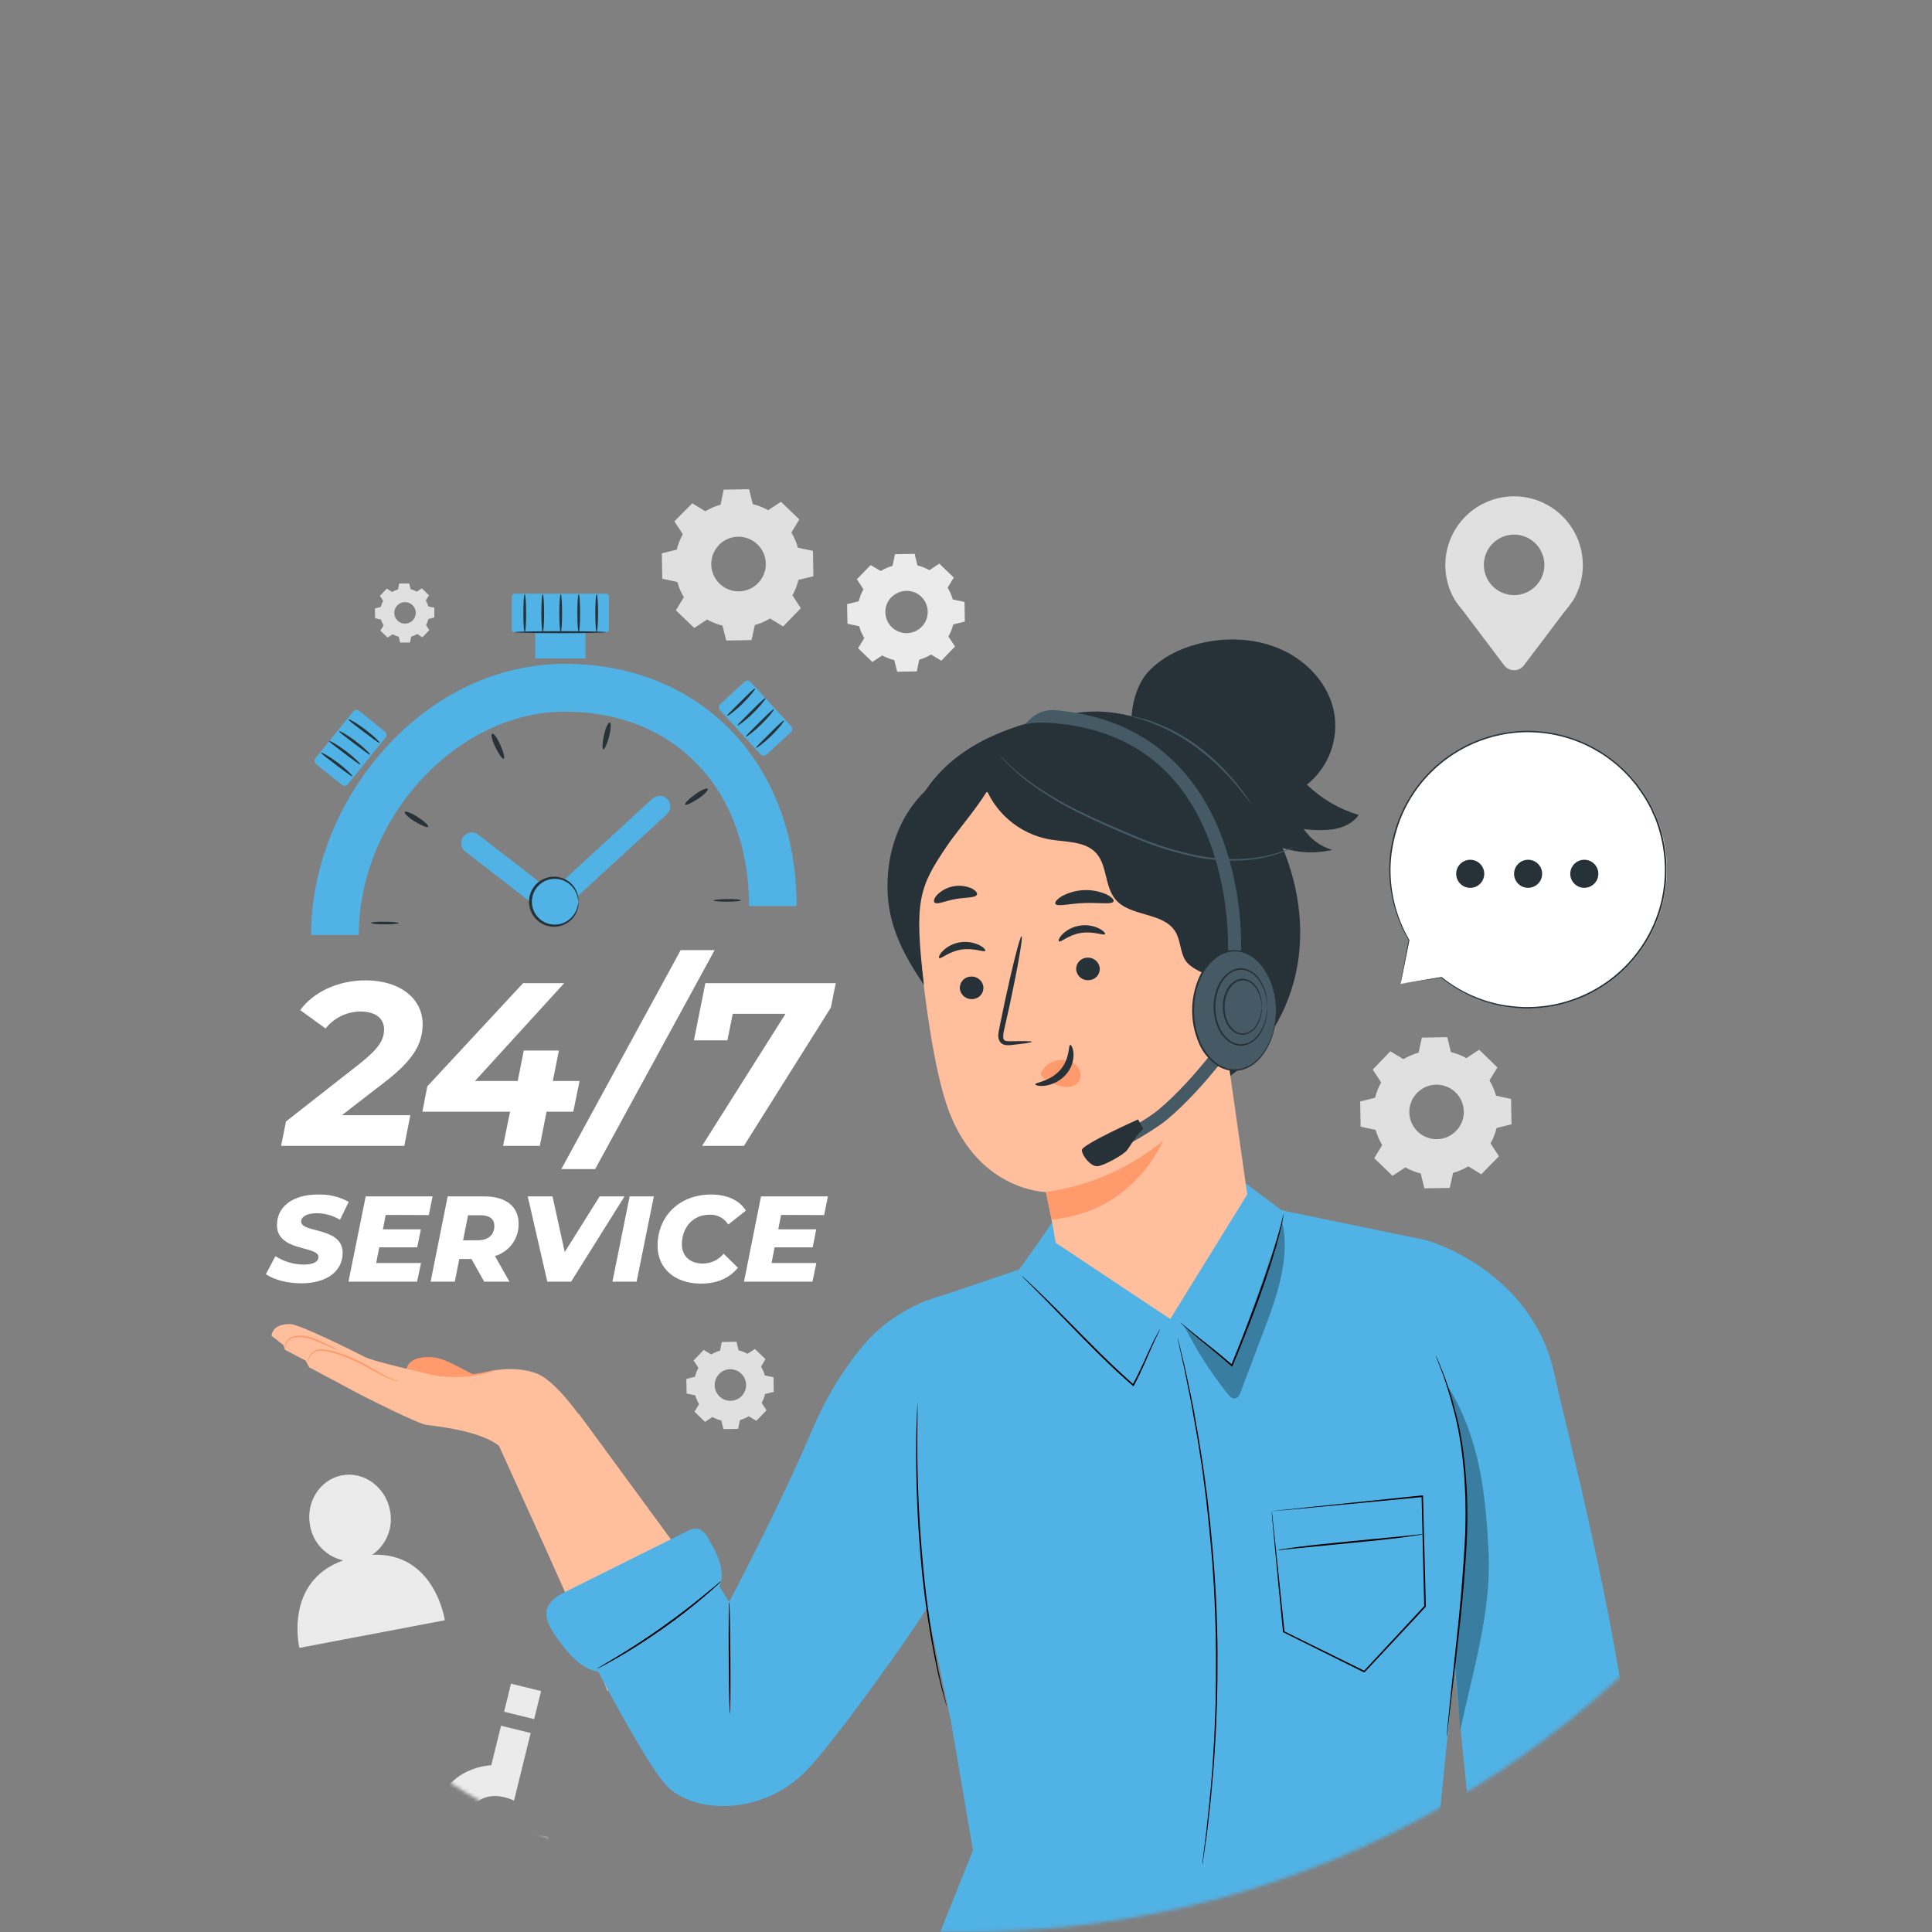 <?xml version="1.0" encoding="UTF-8"?> <svg xmlns="http://www.w3.org/2000/svg" width="545" height="545" viewBox="0 0 545 545" fill="none"><rect x="0" y="0" width="545" height="545" fill="#808080" stroke="none"/> <mask id="mask0_218_6322" style="mask-type:alpha" maskUnits="userSpaceOnUse" x="0" y="0" width="545" height="545"> <circle cx="272.5" cy="272.5" r="272.5" fill="#D9D9D9"></circle> </mask> <g mask="url(#mask0_218_6322)"> <path d="M198.976 144.216C200.319 143.411 201.763 142.79 203.271 142.369L204.148 138.129L211.315 138L212.35 142.212C213.869 142.586 215.332 143.161 216.7 143.92L220.32 141.547L225.483 146.534L223.239 150.229C224.044 151.568 224.665 153.009 225.086 154.514L229.326 155.392L229.455 162.559L225.243 163.584C224.87 165.104 224.296 166.567 223.535 167.934L225.908 171.564L220.921 176.718L217.226 174.473C215.887 175.278 214.446 175.9 212.941 176.32L212.017 180.56L204.85 180.689L203.816 176.477C202.299 176.103 200.839 175.528 199.475 174.769L195.845 177.142L190.663 172.164L192.908 168.47C192.103 167.127 191.482 165.683 191.061 164.175L186.821 163.251L186.692 156.084L190.904 155.05C191.278 153.531 191.853 152.068 192.612 150.7L190.239 147.07L195.281 141.972L198.976 144.216ZM202.8 153.766C201.742 154.86 201.033 156.243 200.762 157.74C200.49 159.238 200.669 160.782 201.275 162.177C201.881 163.573 202.888 164.758 204.167 165.581C205.446 166.405 206.941 166.831 208.463 166.805C209.984 166.779 211.464 166.303 212.714 165.436C213.965 164.569 214.93 163.351 215.489 161.936C216.047 160.521 216.173 158.971 215.851 157.484C215.529 155.997 214.774 154.639 213.68 153.581C212.952 152.874 212.092 152.318 211.148 151.945C210.205 151.571 209.197 151.388 208.183 151.405C207.168 151.422 206.167 151.64 205.237 152.045C204.307 152.45 203.466 153.035 202.763 153.766H202.8Z" fill="#E0E0E0"></path> <path d="M200.639 382.082C201.412 381.616 202.244 381.255 203.114 381.01L203.622 378.563L207.76 378.489L208.351 380.918C209.228 381.13 210.073 381.459 210.863 381.897L212.95 380.53L215.924 383.403L214.677 385.518C215.144 386.291 215.504 387.124 215.749 387.993L218.196 388.501L218.27 392.639L215.841 393.23C215.629 394.107 215.3 394.952 214.862 395.742L216.229 397.829L213.357 400.803L211.223 399.51C210.448 399.976 209.616 400.339 208.748 400.591L208.212 403.066L204.074 403.14L203.483 400.711C202.606 400.499 201.761 400.17 200.971 399.732L198.884 401.099L195.91 398.227L197.203 396.093C196.737 395.318 196.374 394.486 196.122 393.618L193.684 393.11L193.61 388.972L196.039 388.381C196.251 387.503 196.58 386.658 197.018 385.869L195.651 383.781L198.523 380.807L200.657 382.1L200.639 382.082ZM202.846 387.623C202.234 388.255 201.824 389.054 201.666 389.919C201.509 390.784 201.612 391.677 201.962 392.483C202.312 393.29 202.894 393.974 203.633 394.45C204.373 394.926 205.237 395.172 206.116 395.156C206.995 395.14 207.85 394.864 208.572 394.363C209.294 393.861 209.851 393.156 210.172 392.338C210.494 391.52 210.565 390.624 210.377 389.765C210.189 388.906 209.751 388.122 209.117 387.513C208.701 387.106 208.208 386.784 207.667 386.568C207.127 386.351 206.549 386.243 205.966 386.25C205.384 386.257 204.809 386.379 204.273 386.608C203.738 386.837 203.253 387.17 202.846 387.587V387.623Z" fill="#E0E0E0"></path> <path d="M110.568 167.02C111.096 166.7 111.665 166.452 112.258 166.281L112.609 164.609H115.426L115.851 166.216C116.449 166.368 117.027 166.595 117.569 166.89L118.991 165.967L121.023 167.925L120.1 169.384C120.419 169.913 120.668 170.481 120.838 171.074L122.51 171.425V174.196L120.848 174.603C120.703 175.202 120.479 175.78 120.183 176.32L121.106 177.743L119.148 179.775L117.689 178.851C117.16 179.171 116.592 179.419 115.999 179.59L115.648 181.262H112.877L112.471 179.599C111.871 179.455 111.293 179.231 110.753 178.934L109.33 179.858L107.298 177.891L108.222 176.441C107.902 175.912 107.654 175.344 107.483 174.75L105.811 174.399L105.765 171.629L107.418 171.222C107.57 170.624 107.797 170.046 108.093 169.504L107.169 168.082L109.127 166.05L110.586 166.974L110.568 167.02ZM112.073 170.779C111.657 171.21 111.378 171.755 111.272 172.344C111.165 172.934 111.236 173.541 111.475 174.091C111.714 174.64 112.11 175.106 112.614 175.43C113.118 175.755 113.706 175.922 114.305 175.912C114.904 175.901 115.487 175.714 115.979 175.372C116.471 175.031 116.851 174.552 117.071 173.994C117.291 173.437 117.341 172.827 117.214 172.242C117.087 171.656 116.79 171.121 116.359 170.705C116.073 170.428 115.735 170.211 115.365 170.065C114.994 169.919 114.599 169.847 114.201 169.854C113.803 169.861 113.41 169.946 113.045 170.105C112.68 170.263 112.35 170.492 112.073 170.779Z" fill="#E0E0E0"></path> <path d="M248.444 161.081C249.486 160.451 250.608 159.964 251.779 159.631L252.462 156.334L258.004 156.232L258.807 159.511C259.992 159.8 261.132 160.248 262.197 160.841L264.968 158.994L269.059 162.928L267.323 165.773C267.955 166.817 268.443 167.942 268.773 169.116L272.08 169.8L272.172 175.342L268.902 176.145C268.605 177.335 268.151 178.481 267.554 179.553L269.401 182.379L265.531 186.388L262.65 184.642C261.607 185.27 260.486 185.758 259.315 186.092L258.623 189.39L253.081 189.491L252.277 186.212C251.081 185.93 249.928 185.485 248.851 184.892L246.08 186.739L242.062 182.869L243.808 179.987C243.179 178.941 242.692 177.817 242.358 176.644L239.061 175.96L238.959 170.419L242.238 169.615C242.527 168.434 242.975 167.297 243.568 166.235L241.721 163.408L245.59 159.4L248.444 161.081ZM251.418 168.47C250.597 169.322 250.046 170.399 249.837 171.564C249.627 172.729 249.768 173.93 250.241 175.016C250.714 176.101 251.498 177.021 252.495 177.661C253.491 178.3 254.655 178.63 255.838 178.608C257.022 178.586 258.172 178.213 259.144 177.537C260.116 176.861 260.866 175.912 261.298 174.81C261.731 173.708 261.827 172.503 261.574 171.346C261.321 170.19 260.731 169.134 259.879 168.313C259.309 167.771 258.637 167.348 257.903 167.066C257.169 166.785 256.387 166.651 255.601 166.672C254.815 166.694 254.041 166.87 253.323 167.191C252.605 167.512 251.958 167.972 251.418 168.544V168.47Z" fill="#EBEBEB"></path> <path d="M395.898 298.791C397.234 297.986 398.673 297.365 400.174 296.944L401.098 292.704L408.256 292.575L409.29 296.787C410.811 297.157 412.274 297.732 413.641 298.495L417.252 296.122L422.406 301.1L420.171 304.794C420.97 306.136 421.591 307.577 422.018 309.08L426.257 310.003L426.386 317.161L422.175 318.196C421.804 319.713 421.229 321.174 420.466 322.537L422.84 326.157L417.871 331.256L414.176 329.011C412.836 329.815 411.395 330.436 409.891 330.858L408.967 335.098L401.809 335.218L400.775 331.025C399.258 330.65 397.799 330.075 396.434 329.316L392.813 331.69L387.66 326.711L389.904 323.017C389.099 321.681 388.478 320.243 388.057 318.741L383.817 317.817L383.697 310.705L387.9 309.671C388.274 308.152 388.849 306.689 389.608 305.321L387.235 301.709L392.213 296.556L395.907 298.8L395.898 298.791ZM399.713 308.332C398.658 309.426 397.951 310.808 397.682 312.303C397.413 313.799 397.593 315.34 398.2 316.734C398.807 318.127 399.813 319.309 401.091 320.13C402.37 320.951 403.863 321.375 405.382 321.348C406.901 321.321 408.378 320.844 409.627 319.978C410.875 319.111 411.838 317.894 412.395 316.48C412.952 315.066 413.077 313.519 412.754 312.034C412.432 310.549 411.676 309.193 410.583 308.138C409.858 307.435 409.001 306.883 408.061 306.512C407.121 306.141 406.118 305.96 405.108 305.978C404.098 305.996 403.101 306.213 402.176 306.617C401.25 307.021 400.413 307.604 399.713 308.332Z" fill="#E0E0E0"></path> <path d="M446.502 159.437C446.508 156.454 445.825 153.509 444.507 150.833C443.189 148.157 441.272 145.82 438.904 144.006C436.536 142.191 433.781 140.947 430.854 140.371C427.927 139.795 424.906 139.901 422.027 140.683C419.148 141.464 416.488 142.899 414.254 144.876C412.02 146.853 410.271 149.318 409.145 152.081C408.02 154.843 407.546 157.829 407.762 160.804C407.977 163.779 408.877 166.665 410.389 169.236L410.445 169.31C411.184 170.566 412.117 171.462 413.059 172.774L424.336 187.699C424.663 188.123 425.083 188.466 425.563 188.702C426.043 188.938 426.571 189.061 427.107 189.061C427.642 189.061 428.17 188.938 428.65 188.702C429.131 188.466 429.55 188.123 429.877 187.699L440.961 173.023C441.968 171.845 442.908 170.612 443.778 169.329L443.824 169.273C445.583 166.294 446.508 162.897 446.502 159.437ZM427.107 167.879C425.419 167.877 423.77 167.375 422.368 166.436C420.966 165.497 419.873 164.164 419.229 162.604C418.584 161.044 418.417 159.329 418.747 157.674C419.077 156.019 419.891 154.499 421.085 153.307C422.278 152.114 423.799 151.302 425.454 150.974C427.11 150.645 428.825 150.815 430.384 151.461C431.943 152.107 433.275 153.201 434.212 154.604C435.15 156.007 435.65 157.657 435.65 159.344C435.65 160.466 435.429 161.576 435 162.613C434.57 163.649 433.941 164.59 433.147 165.382C432.354 166.175 431.412 166.803 430.375 167.232C429.339 167.66 428.228 167.88 427.107 167.879Z" fill="#E0E0E0"></path> <path d="M105.017 438.579C106.983 437.212 108.504 435.299 109.392 433.076C110.281 430.853 110.497 428.418 110.014 426.073C108.749 419.432 102.625 414.99 96.446 416.181C90.267 417.373 86.194 423.709 87.46 430.359C87.873 432.737 88.982 434.94 90.648 436.687C92.313 438.435 94.46 439.649 96.816 440.177C79.988 446.162 84.449 464.856 84.449 464.856L125.485 457.06C125.485 457.06 122.714 437.831 105.017 438.579Z" fill="#EBEBEB"></path> <path d="M154.735 518.268L146.33 516.18C146.33 516.18 144.585 523.274 137.177 521.584C135.745 521.284 134.442 520.546 133.449 519.472C132.456 518.398 131.822 517.04 131.636 515.589C131.461 514.374 131.577 513.134 131.973 511.972C132.37 510.81 133.036 509.758 133.917 508.902C135.931 506.889 139.607 505.513 145 507.923L149.702 488.869L141.343 486.81L138.572 497.976C138.572 497.976 126.113 498.115 122.935 511.027C119.887 523.385 130.26 528.982 135.007 530.145C138.646 531.041 151.216 533.212 154.735 518.268Z" fill="#EBEBEB"></path> <path d="M142.203 482.865L150.678 484.952L152.629 477.034L144.154 474.946L142.203 482.865Z" fill="#EBEBEB"></path> <path d="M96.456 314.585H115.75L114.05 323.239H79.295L80.671 316.358L101.591 299.964C106.763 295.826 108.342 293.406 108.342 290.386C108.342 287.366 106.043 285.334 101.591 285.334C99.712 285.362 97.862 285.807 96.176 286.636C94.489 287.465 93.008 288.657 91.838 290.128L84.689 284.946C88.383 279.894 95.246 276.551 103.161 276.551C112.868 276.551 119.222 281.732 119.222 288.881C119.222 294.321 116.738 298.911 108.666 305.145L96.456 314.585Z" fill="white"></path> <path d="M161.718 313.606H154.181L152.278 323.239H141.915L143.883 313.606H119.158L120.534 306.457L147.559 277.336H159.159L133.982 304.942H146.044L147.753 296.353H157.654L155.945 304.942H163.491L161.718 313.606Z" fill="white"></path> <path d="M192.012 268.026H201.589L167.887 329.797H158.337L192.012 268.026Z" fill="white"></path> <path d="M235.753 277.336L234.377 284.226L209.855 323.239H198.052L221.585 285.99H206.706L205.191 293.471H195.752L198.975 277.336H235.753Z" fill="white"></path> <path d="M75 359.454L77.688 354.355C80.083 355.886 82.862 356.709 85.705 356.729C88.328 356.729 89.842 355.907 89.842 354.595C89.842 351.354 78.131 353.145 78.131 345.572C78.131 340.372 82.574 336.964 89.704 336.964C92.728 336.863 95.723 337.578 98.376 339.033L95.901 344.094C93.914 342.871 91.622 342.231 89.288 342.247C86.462 342.247 84.947 343.281 84.947 344.593C84.947 347.899 96.659 346.006 96.659 353.441C96.659 358.604 92.115 362.012 85.058 362.012C80.92 362.03 77.171 360.931 75 359.454Z" fill="white"></path> <path d="M108.804 342.718L108.019 346.782H118.723L117.698 351.871H106.984L106.116 356.286H118.76L117.652 361.55H98.302L103.16 337.49H122.03L120.958 342.764L108.804 342.718Z" fill="white"></path> <path d="M139.615 354.318L143.716 361.55H136.586L133.002 355.15H129.566L128.292 361.55H121.476L126.288 337.49H136.586C142.746 337.49 146.293 340.353 146.293 345.175C146.341 347.221 145.713 349.227 144.506 350.88C143.298 352.533 141.579 353.742 139.615 354.318ZM135.625 342.819H132.042L130.629 349.876H134.692C137.694 349.876 139.449 348.435 139.449 345.784C139.412 343.752 137.962 342.819 135.625 342.819Z" fill="white"></path> <path d="M176.171 337.49L161.107 361.55H154.393L148.87 337.49H155.861L159.306 353.192L169.152 337.49H176.171Z" fill="white"></path> <path d="M177.613 337.49H184.439L179.58 361.55H172.764L177.613 337.49Z" fill="white"></path> <path d="M185.5 351.427C185.5 343.06 191.661 336.964 200.611 336.964C205.053 336.964 208.674 338.589 210.392 341.508L205.441 345.433C204.888 344.537 204.104 343.807 203.171 343.32C202.238 342.832 201.191 342.605 200.14 342.662C195.457 342.662 192.354 346.274 192.354 351.021C192.354 354.263 194.561 356.433 198.246 356.433C199.371 356.439 200.483 356.193 201.501 355.713C202.519 355.234 203.417 354.533 204.13 353.663L208.157 357.616C205.441 360.894 201.895 362.095 197.591 362.095C190.22 362.03 185.5 357.726 185.5 351.427Z" fill="white"></path> <path d="M220.339 342.718L219.544 346.782H230.249L229.251 351.871H218.51L217.651 356.286H230.286L229.187 361.55H209.874L214.677 337.49H233.546L232.484 342.764L220.339 342.718Z" fill="white"></path> <path d="M101.212 263.749H87.755C87.755 245.018 95.338 225.881 108.555 211.196C122.464 195.762 140.521 187.265 159.353 187.265C197.84 187.265 224.726 215.361 224.726 255.612H211.297C211.297 222.796 190.432 200.75 159.381 200.75C128.939 200.722 101.212 230.758 101.212 263.749Z" fill="#51B2E5"></path> <path d="M108.591 260.008C110.743 260.008 112.489 260.221 112.48 260.415C112.471 260.609 110.734 260.757 108.591 260.757C106.449 260.757 104.694 260.581 104.694 260.35C104.694 260.119 106.449 259.972 108.591 260.008Z" fill="#263238"></path> <path d="M117.883 230.509C119.73 231.691 120.977 232.901 120.774 233.224C120.571 233.547 118.927 232.891 117.079 231.774C115.232 230.656 114.004 229.428 114.198 229.059C114.392 228.689 116.082 229.336 117.883 230.509Z" fill="#263238"></path> <path d="M141.158 210.18C142.035 212.147 142.47 213.874 142.082 214.022C141.694 214.17 140.705 212.738 139.763 210.808C138.821 208.878 138.387 207.114 138.84 206.966C139.292 206.818 140.29 208.185 141.158 210.18Z" fill="#263238"></path> <path d="M171.822 207.76C171.286 209.847 170.557 211.454 170.196 211.381C169.836 211.307 169.91 209.533 170.372 207.418C170.834 205.303 171.554 203.724 171.997 203.807C172.441 203.89 172.358 205.682 171.822 207.76Z" fill="#263238"></path> <path d="M196.87 225.364C195.078 226.546 193.462 227.267 193.25 226.971C193.037 226.676 194.284 225.401 196.02 224.136C197.757 222.87 199.382 222.159 199.641 222.529C199.9 222.898 198.662 224.173 196.87 225.364Z" fill="#263238"></path> <path d="M205.118 254.365C202.975 254.365 201.229 254.199 201.229 254.014C201.229 253.83 202.966 253.645 205.118 253.617C207.27 253.589 209.006 253.746 209.015 253.968C209.025 254.19 207.288 254.365 205.118 254.365Z" fill="#263238"></path> <path d="M155.705 258.374C155.035 258.378 154.383 258.154 153.858 257.737L131.239 240.188C130.612 239.698 130.205 238.979 130.108 238.189C130.011 237.399 130.232 236.603 130.721 235.976C131.211 235.349 131.93 234.943 132.72 234.846C133.51 234.749 134.306 234.969 134.933 235.459L155.567 251.456L184.06 225.29C184.642 224.75 185.414 224.463 186.207 224.493C187.001 224.522 187.75 224.865 188.29 225.447C188.83 226.029 189.117 226.802 189.088 227.595C189.058 228.388 188.715 229.137 188.133 229.677L157.774 257.57C157.212 258.092 156.472 258.379 155.705 258.374Z" fill="#51B2E5"></path> <path d="M171.046 167.482H145.111C144.708 167.482 144.381 167.808 144.381 168.211V177.604C144.381 178.007 144.708 178.334 145.111 178.334H171.046C171.449 178.334 171.776 178.007 171.776 177.604V168.211C171.776 167.808 171.449 167.482 171.046 167.482Z" fill="#51B2E5"></path> <path d="M165.153 172.912H150.994V185.751H165.153V172.912Z" fill="#51B2E5"></path> <path d="M99.633 200.694L88.997 213.866C88.584 214.378 88.664 215.128 89.175 215.541L96.448 221.414C96.96 221.827 97.71 221.747 98.123 221.235L108.759 208.063C109.172 207.551 109.092 206.801 108.581 206.388L101.308 200.516C100.796 200.102 100.046 200.182 99.633 200.694Z" fill="#51B2E5"></path> <path d="M171.046 178.334C171.046 178.491 165.236 178.611 158.115 178.611C150.994 178.611 145.185 178.491 145.185 178.334C145.185 178.177 150.985 178.057 158.115 178.057C165.245 178.057 171.046 178.186 171.046 178.334Z" fill="#263238"></path> <path d="M99.392 218.973C99.244 219.139 97.286 217.643 94.867 215.823C92.447 214.004 90.479 212.526 90.6 212.341C90.719 212.156 92.89 213.357 95.338 215.195C97.785 217.033 99.531 218.816 99.392 218.973Z" fill="#263238"></path> <path d="M101.646 215.657C101.498 215.823 99.54 214.327 97.12 212.507C94.701 210.688 92.724 209.21 92.844 209.025C92.964 208.841 95.144 210.041 97.591 211.889C100.039 213.736 101.785 215.5 101.646 215.657Z" fill="#263238"></path> <path d="M104.408 212.877C104.269 213.043 102.311 211.547 99.891 209.727C97.471 207.908 95.532 206.43 95.615 206.245C95.698 206.061 97.915 207.261 100.353 209.109C102.791 210.956 104.555 212.72 104.408 212.877Z" fill="#263238"></path> <path d="M107.086 209.561C106.947 209.727 104.98 208.231 102.56 206.412C100.14 204.592 98.173 203.114 98.302 202.93C98.432 202.745 100.602 203.946 103.041 205.793C105.479 207.64 107.224 209.404 107.086 209.561Z" fill="#263238"></path> <path d="M223.181 204.857L211.732 192.385C211.287 191.901 210.534 191.868 210.049 192.313L203.163 198.634C202.679 199.079 202.646 199.833 203.091 200.318L214.54 212.789C214.985 213.274 215.738 213.306 216.223 212.861L223.109 206.541C223.594 206.096 223.626 205.342 223.181 204.857Z" fill="#51B2E5"></path> <path d="M205.137 201.923C204.998 201.757 206.762 200.076 208.923 197.914C211.085 195.753 212.83 194.063 212.996 194.22C213.163 194.377 211.657 196.344 209.468 198.487C207.279 200.63 205.266 202.08 205.137 201.923Z" fill="#263238"></path> <path d="M208.083 204.638C207.935 204.472 209.708 202.791 211.86 200.63C214.012 198.469 215.776 196.778 215.943 196.935C216.109 197.092 214.594 199.06 212.415 201.202C210.235 203.345 208.212 204.795 208.083 204.638Z" fill="#263238"></path> <path d="M210.42 207.788C210.272 207.621 212.045 205.94 214.197 203.779C216.349 201.618 218.113 199.928 218.28 200.085C218.446 200.242 216.931 202.2 214.742 204.343C212.553 206.485 210.549 207.945 210.42 207.788Z" fill="#263238"></path> <path d="M213.302 210.956C213.154 210.789 214.927 209.108 217.079 206.947C219.231 204.786 220.995 203.096 221.161 203.253C221.328 203.41 219.813 205.377 217.624 207.52C215.435 209.663 213.431 211.085 213.302 210.956Z" fill="#263238"></path> <path d="M148.02 178.325C147.808 178.325 147.632 175.923 147.632 172.977C147.632 170.031 147.808 167.62 148.02 167.62C148.233 167.62 148.417 170.021 148.417 172.977C148.417 175.933 148.242 178.325 148.02 178.325Z" fill="#263238"></path> <path d="M153.1 178.325C152.888 178.325 152.712 175.923 152.712 172.977C152.712 170.031 152.888 167.62 153.1 167.62C153.313 167.62 153.488 170.021 153.488 172.977C153.488 175.933 153.313 178.325 153.1 178.325Z" fill="#263238"></path> <path d="M158.171 178.325C157.959 178.325 157.783 175.923 157.783 172.977C157.783 170.031 157.959 167.62 158.171 167.62C158.384 167.62 158.559 170.021 158.559 172.977C158.559 175.933 158.393 178.325 158.171 178.325Z" fill="#263238"></path> <path d="M163.251 178.325C163.029 178.325 162.863 175.923 162.863 172.977C162.863 170.031 163.029 167.62 163.251 167.62C163.472 167.62 163.639 170.021 163.639 172.977C163.639 175.933 163.463 178.325 163.251 178.325Z" fill="#263238"></path> <path d="M168.322 178.325C168.109 178.325 167.934 175.923 167.934 172.977C167.934 170.031 168.109 167.62 168.322 167.62C168.534 167.62 168.709 170.021 168.709 172.977C168.709 175.933 168.497 178.325 168.322 178.325Z" fill="#263238"></path> <path d="M161.195 259.147C163.842 256.499 163.842 252.207 161.195 249.559C158.547 246.912 154.255 246.912 151.607 249.559C148.96 252.207 148.96 256.499 151.607 259.147C154.255 261.794 158.547 261.794 161.195 259.147Z" fill="#51B2E5"></path> <path d="M163.177 254.365C163.112 254.365 163.122 253.765 162.835 252.74C162.425 251.309 161.551 250.055 160.351 249.175C159.389 248.46 158.248 248.027 157.054 247.924C155.86 247.821 154.662 248.051 153.591 248.59C152.521 249.128 151.621 249.953 150.993 250.973C150.364 251.993 150.031 253.167 150.031 254.365C150.031 255.563 150.364 256.738 150.993 257.758C151.621 258.778 152.521 259.603 153.591 260.141C154.662 260.679 155.86 260.91 157.054 260.806C158.248 260.703 159.389 260.27 160.351 259.556C161.549 258.673 162.422 257.42 162.835 255.991C163.122 254.966 163.112 254.365 163.177 254.365C163.242 254.365 163.177 254.513 163.177 254.799C163.192 255.222 163.148 255.645 163.048 256.055C162.716 257.597 161.853 258.974 160.609 259.944C159.68 260.673 158.581 261.156 157.415 261.347C156.249 261.537 155.054 261.43 153.941 261.034C152.563 260.545 151.37 259.642 150.526 258.448C149.683 257.254 149.229 255.827 149.229 254.365C149.229 252.903 149.683 251.477 150.526 250.283C151.37 249.089 152.563 248.185 153.941 247.697C155.054 247.302 156.248 247.195 157.414 247.383C158.579 247.572 159.678 248.052 160.609 248.777C161.853 249.752 162.715 251.131 163.048 252.675C163.148 253.086 163.192 253.509 163.177 253.931C163.223 254.199 163.205 254.365 163.177 254.365Z" fill="#263238"></path> <path d="M395.029 277.585L406.611 275.738C414.202 281.863 423.81 284.926 433.546 284.327C443.282 283.727 452.441 279.507 459.223 272.497C466.005 265.487 469.919 256.193 470.197 246.443C470.474 236.692 467.094 227.191 460.721 219.807C454.348 212.422 445.444 207.689 435.758 206.537C426.072 205.385 416.306 207.898 408.379 213.581C400.452 219.265 394.937 227.708 392.92 237.252C390.903 246.795 392.528 256.748 397.477 265.153L395.029 277.585Z" fill="white"></path> <path d="M395.03 277.585C395.03 277.585 395.03 277.326 395.159 276.8L395.602 274.435C395.999 272.311 396.59 269.199 397.357 265.135C397.359 265.121 397.364 265.109 397.371 265.098C397.379 265.086 397.388 265.077 397.4 265.07C397.411 265.063 397.424 265.058 397.437 265.057C397.451 265.055 397.464 265.057 397.477 265.061C397.486 265.056 397.495 265.053 397.505 265.053C397.515 265.053 397.524 265.056 397.533 265.061L397.366 265.19C394.061 259.611 392.192 253.299 391.926 246.82C391.844 244.803 391.921 242.783 392.157 240.779C392.432 238.634 392.87 236.512 393.469 234.434C395.65 226.899 400.044 220.192 406.081 215.183C412.118 210.173 419.52 207.092 427.328 206.338C433.455 205.76 439.631 206.635 445.356 208.893C451.08 211.151 456.191 214.728 460.273 219.333L461.843 221.18C462.333 221.827 462.767 222.501 463.247 223.147C464.159 224.462 464.989 225.831 465.732 227.248C466.138 227.932 466.397 228.689 466.738 229.4C467.08 230.111 467.431 230.823 467.662 231.58C468.209 233.046 468.663 234.545 469.02 236.069C470.441 241.989 470.488 248.156 469.158 254.098C467.377 261.824 463.294 268.827 457.448 274.184C451.602 279.54 444.268 282.996 436.416 284.096C434.259 284.389 432.082 284.516 429.905 284.475C427.884 284.379 425.87 284.163 423.874 283.829C417.519 282.645 411.562 279.889 406.547 275.812H406.63L397.967 277.114L395.759 277.437L395.03 277.539L395.796 277.4L398.022 277.031L406.593 275.608H406.676C411.686 279.619 417.615 282.32 423.929 283.468C425.909 283.798 427.908 284.005 429.914 284.087C432.076 284.122 434.238 283.989 436.379 283.69C444.137 282.568 451.374 279.127 457.143 273.82C462.911 268.513 466.942 261.587 468.706 253.95C470.011 248.077 469.957 241.983 468.549 236.133C468.187 234.631 467.74 233.151 467.209 231.7C466.979 230.952 466.591 230.268 466.286 229.548C465.981 228.828 465.686 228.098 465.288 227.424C464.557 226.024 463.736 224.673 462.832 223.378C462.37 222.732 461.908 222.067 461.446 221.43L459.894 219.582C455.862 215.033 450.815 211.498 445.162 209.263C439.509 207.028 433.409 206.155 427.356 206.717C421.997 207.246 416.807 208.881 412.112 211.518C407.418 214.156 403.321 217.738 400.082 222.039C397.259 225.802 395.149 230.05 393.857 234.573C393.26 236.63 392.818 238.729 392.536 240.853C392.291 242.841 392.205 244.845 392.277 246.847C392.503 253.281 394.315 259.56 397.551 265.125C397.569 265.144 397.578 265.169 397.578 265.195C397.578 265.22 397.569 265.245 397.551 265.264C397.533 265.279 397.51 265.287 397.486 265.287C397.463 265.287 397.44 265.279 397.422 265.264L397.588 265.209C396.775 269.226 396.147 272.311 395.741 274.445C395.528 275.488 395.362 276.292 395.251 276.828C395.14 277.363 395.03 277.585 395.03 277.585Z" fill="#263238"></path> <path d="M442.955 246.496C442.953 245.712 443.184 244.944 443.619 244.291C444.054 243.638 444.672 243.129 445.397 242.828C446.121 242.527 446.919 242.448 447.688 242.6C448.458 242.753 449.164 243.13 449.719 243.685C450.274 244.24 450.651 244.947 450.804 245.716C450.957 246.486 450.877 247.283 450.576 248.007C450.275 248.732 449.766 249.351 449.113 249.785C448.46 250.22 447.693 250.451 446.908 250.449C445.86 250.447 444.856 250.029 444.116 249.289C443.375 248.548 442.958 247.544 442.955 246.496Z" fill="#263238"></path> <path d="M427.106 246.496C427.105 245.712 427.335 244.945 427.77 244.292C428.204 243.64 428.822 243.13 429.546 242.829C430.27 242.528 431.067 242.448 431.836 242.6C432.605 242.752 433.312 243.128 433.867 243.682C434.422 244.236 434.801 244.942 434.954 245.711C435.108 246.479 435.03 247.277 434.73 248.001C434.431 248.726 433.923 249.345 433.271 249.781C432.619 250.217 431.853 250.449 431.069 250.449C430.019 250.449 429.013 250.033 428.27 249.292C427.527 248.551 427.109 247.545 427.106 246.496Z" fill="#263238"></path> <path d="M411.303 248.473C410.912 247.794 410.73 247.014 410.781 246.232C410.832 245.45 411.114 244.701 411.591 244.079C412.068 243.458 412.719 242.991 413.461 242.739C414.203 242.487 415.003 242.461 415.76 242.664C416.517 242.867 417.197 243.29 417.714 243.879C418.23 244.468 418.561 245.197 418.663 245.974C418.765 246.751 418.635 247.541 418.288 248.244C417.942 248.947 417.394 249.531 416.716 249.923C415.805 250.446 414.725 250.587 413.71 250.315C412.696 250.043 411.831 249.381 411.303 248.473Z" fill="#263238"></path> <path d="M134.591 388.288C132.162 387.134 128.07 384.723 125.54 383.781C123.038 382.711 120.247 382.522 117.624 383.246C116.137 383.744 114.65 384.936 114.641 386.506L124.57 393.83L134.591 391.189V388.288Z" fill="#FF9A6C"></path> <path d="M123.73 388.187C123.73 388.187 105.895 384.317 102.921 382.793C99.947 381.269 84.449 373.511 81.853 373.511C79.258 373.511 77.041 374.213 76.57 376.799L79.96 379.431L80.394 380.78L86.194 383.8L87.219 385.702L101.997 393.59C101.997 393.59 117.495 401.459 120.081 401.902C122.668 402.346 135.58 403.426 141.103 408.128L163.269 399.021C163.269 399.021 156.869 389.932 151.937 387.688C147.54 385.693 140.161 385.693 134.998 387.808L123.73 388.187Z" fill="#FFBF9D"></path> <path d="M138.562 403.066C138.562 403.066 166.779 464.597 171.323 476.955C171.323 476.955 202.864 471.764 203.945 454.262L163.306 398.845L138.562 403.066Z" fill="#FFBF9D"></path> <path d="M112.36 389.582C112.36 389.582 112.25 389.582 112.056 389.582C111.767 389.553 111.482 389.494 111.206 389.406C110.194 389.098 109.212 388.703 108.269 388.224C107.068 387.642 105.673 386.875 104.14 386.016C103.374 385.592 102.57 385.139 101.73 384.705C100.889 384.271 99.975 383.892 99.042 383.486C97.315 382.703 95.53 382.055 93.704 381.546C92.032 381.131 90.425 380.816 89.215 381.223C88.745 381.411 88.32 381.693 87.964 382.052C87.608 382.411 87.329 382.839 87.146 383.31C87.009 383.67 86.852 384.022 86.675 384.363C86.675 384.363 86.675 384.252 86.721 384.068C86.783 383.785 86.866 383.507 86.97 383.236C87.134 382.805 87.354 382.398 87.626 382.026C87.986 381.518 88.487 381.126 89.067 380.9C89.783 380.66 90.544 380.584 91.293 380.678C92.131 380.761 92.961 380.906 93.777 381.112C95.643 381.604 97.465 382.246 99.227 383.033C100.15 383.44 101.074 383.818 101.933 384.271C102.792 384.723 103.586 385.194 104.353 385.628C105.877 386.506 107.244 387.3 108.417 387.91C109.325 388.406 110.267 388.841 111.234 389.212C111.954 389.48 112.36 389.535 112.36 389.582Z" fill="#FF9A6C"></path> <path d="M95.347 380.733C94.477 380.558 93.635 380.266 92.844 379.865C90.939 378.966 88.98 378.186 86.979 377.528C85.884 377.218 84.74 377.121 83.608 377.242C83.156 377.256 82.712 377.361 82.303 377.552C81.893 377.742 81.526 378.014 81.225 378.35C80.864 378.851 80.626 379.43 80.532 380.041C80.524 380.277 80.477 380.511 80.394 380.733C80.35 380.498 80.35 380.257 80.394 380.022C80.428 379.363 80.639 378.725 81.003 378.175C81.286 377.79 81.652 377.474 82.075 377.251C82.558 377.022 83.076 376.875 83.608 376.817C84.799 376.667 86.008 376.758 87.164 377.085C89.194 377.736 91.16 378.571 93.038 379.579C93.828 379.922 94.599 380.307 95.347 380.733Z" fill="#FF9A6C"></path> <path d="M139.865 386.441C139.865 386.441 139.616 386.589 139.145 386.755C138.469 386.999 137.782 387.209 137.085 387.383C134.792 387.98 132.442 388.33 130.075 388.427C127.708 388.529 125.337 388.387 123 388.002C122.076 387.845 121.393 387.688 120.903 387.55C120.642 387.51 120.388 387.426 120.155 387.3C120.155 387.226 121.264 387.439 123.055 387.66C125.377 387.948 127.719 388.043 130.056 387.947C132.396 387.826 134.721 387.517 137.011 387.023C138.72 386.691 139.8 386.377 139.865 386.441Z" fill="#FF9A6C"></path> <path d="M402.576 349.912L361.531 341.415L351.371 333.796L297.155 344.251C296.287 345.839 287.504 358.105 287.504 358.105L266.15 365.355C257.074 367.74 248.973 372.908 242.986 380.133C237.292 387.165 232.627 394.97 229.132 403.315C219.526 425.861 205.663 451.906 205.663 451.906L196.972 437.905L160.341 455.158C160.341 455.158 181.797 498.41 188.899 504.589C196.796 511.451 214.954 512.246 227.506 499.445C235.07 491.723 256.932 461.207 261.486 453.569L268.246 485.507L274.462 521.962L264.413 547.057H411.082L405.014 523.338C405.014 523.338 410.99 461.521 412.643 450.013C416.532 422.868 402.576 349.912 402.576 349.912Z" fill="#51B2E5"></path> <path d="M402.576 349.912C402.576 349.912 431.947 358.151 438.412 387.346C442.328 405.033 455.628 455.453 460.311 496.96C463.081 521.639 463.008 544.443 463.081 547.057H418.009L398.909 358.151L402.576 349.912Z" fill="#51B2E5"></path> <path d="M327.247 374.979C327.247 374.979 327.247 375.09 327.127 375.284L326.711 376.134C326.342 376.882 325.788 377.981 325.187 379.376C323.885 382.146 322.352 386.256 319.877 390.847L319.757 391.078L319.553 390.902C316.506 388.307 313.199 385.185 309.782 381.814C303.732 375.81 298.431 370.223 294.514 366.26L289.85 361.578L288.566 360.312C288.41 360.172 288.268 360.018 288.142 359.85C288.32 359.963 288.484 360.096 288.631 360.248L289.961 361.448C291.106 362.501 292.732 364.062 294.736 366.02C298.717 369.927 304.065 375.478 310.096 381.472C313.513 384.843 316.801 387.937 319.812 390.579L319.48 390.634C321.973 386.109 323.562 382.017 324.929 379.265C325.603 377.87 326.167 376.799 326.573 376.069C326.758 375.746 326.915 375.469 327.044 375.256C327.102 375.157 327.17 375.064 327.247 374.979Z" fill="black"></path> <path d="M362.104 342.459C362.101 342.677 362.073 342.894 362.021 343.106C361.928 343.567 361.817 344.177 361.679 344.953C361.346 346.541 360.755 348.832 359.998 351.621C358.4 357.163 355.814 364.82 352.609 373.086C350.919 377.464 349.256 381.601 347.705 385.268L347.585 385.555L347.354 385.351C343.17 381.657 339.42 378.748 336.88 376.586C335.605 375.506 334.608 374.637 333.934 374.028L333.186 373.326C333.01 373.16 332.927 373.077 332.936 373.067C333.043 373.123 333.142 373.191 333.232 373.271L334.026 373.926L337.046 376.383C339.642 378.489 343.419 381.343 347.649 385.019L347.298 385.102C348.822 381.408 350.476 377.288 352.157 372.92C355.324 364.607 357.957 357.08 359.628 351.529C360.46 348.758 361.069 346.486 361.476 344.907C361.651 344.158 361.799 343.558 361.91 343.059C361.959 342.855 362.024 342.654 362.104 342.459Z" fill="black"></path> <path d="M267.092 481.416C267.053 481.353 267.025 481.284 267.009 481.213L266.815 480.585C266.649 479.969 266.418 479.156 266.122 478.146C265.808 477.093 265.503 475.791 265.134 474.276C264.765 472.762 264.367 471.025 263.97 469.104C261.927 459.083 260.49 448.948 259.666 438.754C258.623 426.812 258.392 415.96 258.447 408.118C258.447 404.193 258.549 401.016 258.66 398.827C258.715 397.755 258.752 396.915 258.78 396.296C258.78 396.038 258.78 395.816 258.826 395.64C258.816 395.567 258.816 395.492 258.826 395.419C258.833 395.495 258.833 395.573 258.826 395.65V396.305C258.826 396.924 258.826 397.765 258.826 398.827C258.826 401.025 258.752 404.193 258.77 408.118C258.77 415.951 259.084 426.794 260.128 438.708C260.959 448.887 262.346 459.012 264.284 469.039C264.663 470.961 265.014 472.734 265.374 474.212C265.734 475.689 266.002 477.047 266.298 478.1L266.907 480.557L267.046 481.194C267.092 481.342 267.101 481.416 267.092 481.416Z" fill="black"></path> <path d="M405.015 382.294C405.07 382.374 405.113 382.461 405.144 382.553C405.227 382.747 405.338 382.996 405.467 383.31C405.763 384.012 406.16 385 406.677 386.247C406.936 386.894 407.241 387.596 407.536 388.381L408.414 390.967C408.728 391.89 409.06 392.897 409.42 393.95C409.78 395.003 410.021 396.158 410.344 397.349C413.115 406.853 414.5 420.605 413.706 435.651C412.911 450.697 411.138 464.283 410.011 474.036C409.448 478.913 408.986 482.875 408.663 485.646C408.506 486.985 408.377 488.047 408.284 488.795L408.173 489.617C408.167 489.712 408.148 489.805 408.118 489.894C408.106 489.803 408.106 489.709 408.118 489.617L408.183 488.786C408.257 488.029 408.358 486.939 408.478 485.627C408.737 482.857 409.143 478.904 409.67 473.999C410.676 464.19 412.376 450.65 413.189 435.633C414.001 420.615 412.634 406.936 409.984 397.432L409.06 394.033L408.136 391.059C407.841 390.136 407.564 389.258 407.305 388.464C407.047 387.67 406.733 386.958 406.483 386.312C406.003 385.047 405.633 384.058 405.356 383.347C405.246 383.024 405.153 382.774 405.079 382.571C405.044 382.483 405.022 382.389 405.015 382.294Z" fill="black"></path> <path d="M205.903 483.355C205.774 483.355 205.617 476.317 205.561 467.654C205.506 458.991 205.561 451.953 205.7 451.953C205.838 451.953 205.986 458.991 206.042 467.654C206.097 476.317 206.042 483.355 205.903 483.355Z" fill="black"></path> <path d="M339.179 525.98V525.592C339.179 525.315 339.253 524.945 339.309 524.465C339.438 523.449 339.613 521.999 339.844 520.133C339.964 519.21 340.094 518.148 340.241 517.012C340.389 515.876 340.5 514.619 340.639 513.317C340.906 510.639 341.276 507.6 341.562 504.22C341.701 502.539 341.839 500.765 341.996 498.927C342.153 497.089 342.227 495.168 342.347 493.183C342.624 489.211 342.744 484.953 342.901 480.483C343.105 471.533 343.077 461.687 342.615 451.371C342.153 441.054 341.211 431.245 340.167 422.351C339.586 417.908 339.078 413.688 338.422 409.762C338.117 407.795 337.849 405.892 337.498 404.073C337.147 402.253 336.861 400.508 336.575 398.836C336.011 395.502 335.365 392.509 334.838 389.868C334.57 388.547 334.33 387.319 334.099 386.173C333.868 385.028 333.619 384.021 333.407 383.098L332.483 378.84C332.391 378.369 332.308 377.999 332.252 377.732C332.197 377.464 332.188 377.344 332.188 377.344C332.234 377.464 332.271 377.587 332.298 377.713L332.585 378.812L333.61 383.061L334.339 386.127C334.58 387.254 334.838 388.473 335.125 389.822C335.669 392.454 336.344 395.446 336.926 398.781C337.233 400.449 337.541 402.195 337.849 404.017C338.182 405.865 338.45 407.712 338.773 409.707C339.438 413.641 339.964 417.862 340.565 422.305C341.627 431.208 342.532 441.026 343.049 451.352C343.566 461.678 343.529 471.542 343.299 480.501C343.123 484.981 342.994 489.239 342.698 493.21C342.569 495.196 342.476 497.117 342.319 498.964C342.162 500.811 341.996 502.576 341.848 504.266C341.59 507.646 341.193 510.731 340.925 513.354C340.768 514.693 340.62 515.94 340.491 517.049C340.361 518.157 340.186 519.228 340.047 520.17C339.78 522.018 339.567 523.477 339.429 524.484L339.253 525.61C339.239 525.735 339.214 525.859 339.179 525.98Z" fill="black"></path> <path d="M358.705 426.286H358.89L359.472 426.221L361.735 425.962L370.389 425.039L401.191 421.843H401.422V422.074C401.653 431.393 401.93 441.941 402.216 453.126V453.227L402.152 453.292L398.457 457.291L384.991 471.681L384.871 471.81L384.714 471.727L362.021 460.459L361.919 460.413V460.33C360.931 450.032 360.072 441.516 359.546 435.54C359.268 432.603 359.056 430.294 358.908 428.696C358.844 427.93 358.788 427.338 358.751 426.904C358.714 426.47 358.751 426.313 358.751 426.313C358.751 426.313 358.751 426.535 358.834 426.941C358.917 427.348 358.954 427.985 359.047 428.789C359.213 430.405 359.462 432.723 359.786 435.679C360.405 441.608 361.282 450.078 362.353 460.321L362.242 460.164L384.963 471.367L384.695 471.413L398.134 456.968L401.828 452.978L401.764 453.144C401.496 441.959 401.237 431.421 401.016 422.092L401.256 422.296L370.546 425.233L361.836 426.045L359.518 426.249L358.918 426.304L358.705 426.286Z" fill="black"></path> <path d="M401.477 432.788C400.953 432.933 400.419 433.035 399.879 433.093C398.844 433.259 397.348 433.471 395.492 433.711C391.797 434.182 386.634 434.727 380.954 435.272L366.398 436.695L361.992 437.156C361.458 437.242 360.917 437.283 360.376 437.277C360.899 437.131 361.434 437.029 361.974 436.972C363.008 436.806 364.505 436.593 366.361 436.353C370.055 435.882 375.218 435.337 380.908 434.792L395.455 433.37L399.86 432.908C400.395 432.822 400.935 432.782 401.477 432.788Z" fill="black"></path> <g opacity="0.3"> <path d="M410.399 469.113L411.95 487.983C415.377 471.819 420.761 454.446 419.921 437.951C419.08 421.455 417.529 405.671 408.237 390.736C412.277 401.98 414.129 413.893 413.696 425.833C412.846 445.136 410.399 469.113 410.399 469.113Z" fill="black"></path> </g> <path d="M199.789 433.988C199.29 432.852 198.407 431.926 197.295 431.375C196.002 430.931 194.598 431.559 193.37 432.169L159.861 448.849C157.654 449.948 155.243 451.251 154.431 453.56C153.368 456.515 155.354 459.637 157.201 462.177C160.286 466.416 163.981 471.034 169.208 471.635L198.034 451.87C201.553 451.352 203.742 447.427 203.576 443.871C203.41 440.315 201.581 437.073 199.789 433.988Z" fill="#51B2E5"></path> <path d="M203.427 446.069C203.342 446.188 203.243 446.297 203.132 446.393L202.208 447.251C201.414 447.99 200.241 449.034 198.772 450.29C195.826 452.812 191.642 456.164 186.766 459.582C181.889 462.999 177.428 465.816 174.038 467.719C172.357 468.688 170.981 469.446 170.021 469.945L168.912 470.508C168.654 470.637 168.515 470.693 168.506 470.674C168.613 470.573 168.734 470.489 168.866 470.425L169.928 469.778L173.863 467.423C177.179 465.428 181.695 462.565 186.516 459.157C191.337 455.749 195.549 452.451 198.523 450.004L202.061 447.076L202.984 446.291C203.298 446.143 203.418 446.051 203.427 446.069Z" fill="black"></path> <g opacity="0.3"> <path d="M361.669 344.574C357.725 357.671 352.202 372.485 347.538 385.213C343.566 381.842 338.006 377.381 334.025 374C337.451 380.797 341.564 387.225 346.3 393.183C346.854 393.876 347.593 394.634 348.452 394.467C349.311 394.301 349.699 393.414 349.995 392.62L357.263 373.381C360.662 364.385 363.941 353.893 361.669 344.574Z" fill="black"></path> </g> <path d="M299.326 202.089C311.333 198.635 322.564 202.089 333.638 207.834C344.712 213.579 353.643 223.064 359.425 234.101C365.521 245.729 368.218 259.279 366.011 272.219C363.803 285.158 356.488 297.35 345.534 304.545C330.562 314.409 309.929 313.892 294.514 304.757C279.099 295.623 268.949 278.785 266.261 261.061C264.414 248.851 265.91 235.976 271.609 225.041C277.307 214.105 287.384 205.239 299.317 202.08" fill="#263238"></path> <path d="M338.746 239.671C336.428 235.21 336.529 229.917 335.264 225.041C332.493 214.318 322.703 206.569 312.063 203.475C302.171 200.584 290.728 202.754 279.737 207.723C272.218 211.131 265.375 216.359 260.886 223.286C257.95 227.929 256.167 233.207 255.685 238.679C255.203 244.151 256.036 249.659 258.115 254.744L312.968 240.317C318.676 244.012 324.522 247.826 331.126 249.553C333.047 250.148 335.089 250.24 337.056 249.821C338.032 249.59 338.921 249.084 339.617 248.361C340.313 247.639 340.786 246.732 340.981 245.748C341.212 243.55 339.753 241.62 338.746 239.671Z" fill="#263238"></path> <path d="M351.833 336.936L337.674 237.352C337.046 232.642 334.904 227.839 330.165 228.061L280.291 223.258C264.663 223.979 257.33 244.501 258.715 260.045C260.258 277.354 262.816 298.421 266.797 310.909C274.804 336.003 295.022 336.262 295.022 336.262C295.022 336.262 296.251 341.249 297.793 350.578L330.119 372.079L351.833 336.936Z" fill="#FFBF9D"></path> <path d="M270.767 278.989C270.892 279.85 271.347 280.629 272.038 281.158C272.728 281.688 273.598 281.927 274.462 281.824C274.887 281.794 275.301 281.679 275.681 281.486C276.061 281.293 276.398 281.026 276.672 280.701C276.947 280.375 277.154 279.998 277.28 279.591C277.406 279.185 277.45 278.757 277.408 278.333C277.282 277.472 276.826 276.694 276.136 276.163C275.447 275.632 274.578 275.39 273.714 275.488C273.289 275.521 272.875 275.637 272.496 275.832C272.117 276.026 271.78 276.294 271.506 276.62C271.232 276.946 271.025 277.323 270.898 277.73C270.771 278.137 270.727 278.565 270.767 278.989Z" fill="#263238"></path> <path d="M264.949 270.261C265.42 270.63 267.637 268.413 271.193 267.868C274.749 267.323 277.612 268.718 277.935 268.219C278.092 267.998 277.557 267.296 276.3 266.631C274.601 265.806 272.689 265.522 270.823 265.818C268.976 266.092 267.264 266.95 265.938 268.266C264.968 269.263 264.718 270.067 264.949 270.261Z" fill="#263238"></path> <path d="M303.584 273.65C303.706 274.513 304.161 275.294 304.851 275.826C305.542 276.357 306.413 276.598 307.278 276.495C307.703 276.465 308.118 276.35 308.497 276.157C308.877 275.964 309.214 275.697 309.489 275.372C309.763 275.046 309.97 274.669 310.096 274.262C310.223 273.855 310.266 273.428 310.225 273.004C310.103 272.141 309.648 271.36 308.957 270.828C308.267 270.296 307.396 270.056 306.53 270.159C306.106 270.19 305.692 270.306 305.313 270.499C304.934 270.693 304.597 270.96 304.323 271.285C304.048 271.61 303.842 271.987 303.715 272.393C303.588 272.799 303.543 273.227 303.584 273.65Z" fill="#263238"></path> <path d="M298.726 265.559C299.197 265.929 301.423 263.712 304.969 263.167C308.516 262.622 311.388 264.017 311.712 263.518C311.869 263.297 311.333 262.595 310.077 261.93C308.375 261.103 306.459 260.819 304.591 261.117C302.719 261.393 300.987 262.264 299.649 263.601C298.726 264.525 298.476 265.449 298.726 265.559Z" fill="#263238"></path> <path d="M291.078 293.886C291.078 293.683 288.797 293.637 285.158 293.729C284.234 293.729 283.311 293.729 283.098 293.129C282.886 292.529 283.015 291.476 283.292 290.358C283.809 288.037 284.354 285.602 284.927 283.053C287.144 272.653 288.621 264.165 288.187 264.082C287.753 263.999 285.629 272.394 283.403 282.739C282.876 285.297 282.368 287.744 281.897 290.081C281.713 291.162 281.297 292.418 281.971 293.702C282.148 294.004 282.393 294.26 282.687 294.451C282.98 294.642 283.314 294.761 283.662 294.801C284.183 294.871 284.711 294.871 285.232 294.801C288.861 294.413 291.097 294.08 291.078 293.886Z" fill="#263238"></path> <path d="M295.031 336.262C307.175 334.592 318.616 329.582 328.078 321.789C328.078 321.789 320.015 341.97 296.675 344.001L295.031 336.262Z" fill="#FF9A6C"></path> <path d="M293.886 302.217C294.431 301.265 295.21 300.466 296.149 299.897C297.087 299.329 298.156 299.008 299.253 298.966C300.05 298.92 300.848 299.037 301.599 299.308C302.35 299.58 303.038 300.001 303.621 300.546C304.186 301.066 304.577 301.747 304.743 302.497C304.908 303.247 304.839 304.029 304.545 304.739C303.797 306.226 301.839 306.845 300.075 306.586C298.307 306.25 296.625 305.565 295.124 304.573C294.677 304.343 294.279 304.03 293.951 303.649C293.79 303.474 293.685 303.255 293.649 303.02C293.613 302.784 293.647 302.544 293.748 302.328" fill="#FF9A6C"></path> <path d="M301.903 294.745C301.311 294.801 301.903 298.661 299.012 301.894C296.121 305.127 291.974 305.339 292.02 305.875C292.02 306.133 293.054 306.484 294.791 306.272C297.054 305.958 299.134 304.856 300.665 303.159C302.134 301.534 302.912 299.401 302.835 297.211C302.734 295.577 302.161 294.69 301.903 294.745Z" fill="#263238"></path> <path d="M297.709 254.956C298.208 255.88 301.681 254.873 305.92 254.735C310.159 254.596 313.706 255.224 314.122 254.273C314.306 253.82 313.586 253.008 312.081 252.278C310.093 251.41 307.935 251.006 305.768 251.095C303.602 251.185 301.484 251.766 299.575 252.795C298.143 253.645 297.488 254.522 297.709 254.956Z" fill="#263238"></path> <path d="M263.628 254.587C264.376 255.298 266.695 254.088 269.632 253.599C272.569 253.109 275.173 253.312 275.58 252.38C275.774 251.927 275.256 251.188 274.056 250.588C272.455 249.898 270.685 249.699 268.97 250.014C267.256 250.33 265.673 251.147 264.423 252.361C263.49 253.349 263.277 254.236 263.628 254.587Z" fill="#263238"></path> <path d="M346.818 231.146C340.095 216.885 315.767 199.18 300.324 202.348L277.428 220.598C278.803 224.74 281.271 228.433 284.571 231.287C287.871 234.142 291.881 236.053 296.177 236.817C300.749 237.574 306.106 237.232 309.228 240.668C312.349 244.104 311.601 250.015 314.621 253.663C318.805 258.725 328.189 257.21 331.57 262.844C333.057 265.301 332.881 268.497 334.396 270.935C336.428 274.177 345.747 277.4 349.174 275.756C352.6 274.112 351.824 267.979 352.572 264.59C353.856 258.817 352.637 256.074 351.566 253.081C349.063 245.988 350.033 237.944 346.818 231.146Z" fill="#263238"></path> <path d="M338.949 280.226C338.662 278.305 340.186 273.456 342.034 272.837C346.966 271.286 356.137 270.297 358.178 283.117C360.949 300.666 342.809 299.825 342.689 299.326C342.569 298.828 339.946 286.821 338.949 280.226Z" fill="#FFBF9D"></path> <path d="M346.985 291.845C347.059 291.771 347.326 292.012 347.908 292.159C348.683 292.36 349.506 292.247 350.199 291.845C351.935 290.875 353.025 287.689 352.61 284.512C352.414 283.004 351.883 281.559 351.058 280.282C350.807 279.76 350.433 279.307 349.968 278.963C349.503 278.618 348.961 278.393 348.389 278.305C348.023 278.267 347.656 278.36 347.352 278.566C347.048 278.772 346.826 279.079 346.726 279.432C346.569 279.958 346.726 280.291 346.643 280.356C346.56 280.42 346.227 280.125 346.246 279.377C346.276 278.929 346.459 278.505 346.763 278.176C347.185 277.731 347.767 277.472 348.379 277.455C349.746 277.335 351.15 278.379 352 279.663C352.989 281.063 353.623 282.683 353.847 284.383C354.3 287.929 353.016 291.522 350.596 292.695C350.149 292.908 349.66 293.018 349.164 293.018C348.669 293.018 348.18 292.908 347.733 292.695C347.086 292.233 346.929 291.882 346.985 291.845Z" fill="#FF9A6C"></path> <path d="M281.935 214.696C281.131 222.085 271.276 232.476 267.157 238.599C259.242 250.283 257.838 254.024 260.627 277.816C255.381 270.085 251.169 262.401 250.467 253.081C249.766 243.762 252.112 234.092 257.801 226.685C263.49 219.277 272.643 214.401 281.981 214.678" fill="#263238"></path> <path d="M323.784 189.639C327.478 185.566 332.817 182.915 338.358 181.53C346.255 179.553 354.928 180.089 362.114 183.525C369.299 186.96 374.859 193.407 376.309 200.796C377.022 204.592 376.687 208.51 375.339 212.129C373.992 215.748 371.683 218.932 368.662 221.337C372.771 225.321 377.78 228.254 383.264 229.89C381.768 232.134 379.006 233.446 376.217 233.917C373.413 234.267 370.575 234.249 367.775 233.861C369.686 236.717 372.546 238.804 375.848 239.754C371.302 240.803 366.562 240.647 362.095 239.301C357.727 237.977 353.546 236.099 349.654 233.713C336.142 225.872 328.688 219 319.563 206.929C318.371 201.72 320.062 193.721 323.784 189.639Z" fill="#263238"></path> <path d="M352.914 226.657C342.994 212.166 330.368 204.417 318.943 202.006Z" fill="#263238"></path> <path d="M318.943 202.006C319.467 202.216 320.008 202.379 320.56 202.495C321.603 202.791 323.109 203.244 324.919 203.936C329.632 205.767 334.063 208.255 338.08 211.325C342.099 214.388 345.76 217.892 348.998 221.771C350.217 223.277 351.205 224.542 351.842 225.373C352.16 225.844 352.518 226.286 352.914 226.694C352.646 226.189 352.338 225.707 351.99 225.253C351.399 224.33 350.457 223.083 349.265 221.559C346.11 217.563 342.474 213.971 338.441 210.863C334.375 207.762 329.859 205.301 325.048 203.567C323.598 203.051 322.117 202.622 320.615 202.283C320.066 202.146 319.507 202.054 318.943 202.006Z" fill="#455A64"></path> <path d="M364.736 239.006L364.514 239.08L363.867 239.338C363.313 239.578 362.482 239.892 361.392 240.262C358.312 241.293 355.117 241.944 351.879 242.201C347.078 242.559 342.251 242.248 337.535 241.278C331.76 240.064 326.113 238.305 320.67 236.022C314.852 233.649 309.365 231.21 304.479 228.818C300.14 226.719 295.963 224.298 291.983 221.577C289.308 219.734 286.781 217.684 284.428 215.444C283.578 214.659 282.969 214.004 282.581 213.597L282.091 213.108C281.98 213.006 281.925 212.951 281.916 212.96C281.906 212.969 281.916 213.025 282.054 213.145L282.507 213.671C282.904 214.133 283.495 214.807 284.354 215.62C286.668 217.925 289.174 220.029 291.844 221.91C295.81 224.696 299.989 227.166 304.341 229.299C309.236 231.728 314.713 234.184 320.541 236.567C326.018 238.856 331.703 240.61 337.517 241.804C342.279 242.755 347.152 243.022 351.99 242.599C355.224 242.303 358.407 241.602 361.466 240.511C362.547 240.096 363.369 239.754 363.914 239.477L364.532 239.172C364.671 239.052 364.745 239.015 364.736 239.006Z" fill="#455A64"></path> <path d="M312.404 325.982L310.732 322.712C310.852 322.647 322.453 316.699 326.914 312.95C337.425 304.12 347.086 290.016 347.187 289.859L350.235 291.937C349.829 292.538 340.196 306.604 329.288 315.767C324.485 319.775 312.894 325.732 312.404 325.982Z" fill="#455A64"></path> <path d="M321.041 315.776C321.041 315.776 305.191 322.851 305.191 324.421C305.191 325.991 307.704 329.131 309.588 328.974C311.472 328.817 316.921 325.751 317.9 324.495C318.879 323.239 320.616 320.006 322.518 318.436L321.041 315.776Z" fill="#263238"></path> <path d="M350.106 268.219L346.412 268.044C346.545 257.39 344.711 246.804 340.999 236.817C332.982 216.165 317.567 205.082 295.197 203.862C293.162 203.773 291.124 203.913 289.12 204.278L290.736 202.745C291.52 202.005 292.43 201.414 293.424 200.999C294.786 200.43 296.267 200.201 297.737 200.334C325.981 202.782 338.746 220.737 344.481 235.588C348.388 246.016 350.297 257.086 350.106 268.219Z" fill="#455A64"></path> <path d="M348.259 301.811C354.722 301.811 359.961 294.277 359.961 284.983C359.961 275.689 354.722 268.155 348.259 268.155C341.796 268.155 336.557 275.689 336.557 284.983C336.557 294.277 341.796 301.811 348.259 301.811Z" fill="#455A64"></path> <path d="M359.96 284.983C359.949 284.906 359.949 284.829 359.96 284.752C359.96 284.567 359.96 284.346 359.905 284.069C359.863 283.196 359.774 282.327 359.637 281.464C359.16 278.282 357.921 275.262 356.026 272.662C355.387 271.821 354.649 271.061 353.827 270.399C352.932 269.694 351.923 269.148 350.844 268.783C349.689 268.408 348.466 268.292 347.261 268.441C345.986 268.632 344.765 269.089 343.677 269.78C341.372 271.384 339.592 273.633 338.56 276.246C337.407 279.027 336.813 282.009 336.813 285.02C336.813 288.031 337.407 291.013 338.56 293.794C339.591 296.407 341.371 298.656 343.677 300.259C344.765 300.951 345.986 301.407 347.261 301.599C348.466 301.743 349.688 301.627 350.844 301.257C351.923 300.892 352.932 300.345 353.827 299.641C354.647 298.976 355.385 298.216 356.026 297.378C357.921 294.777 359.16 291.758 359.637 288.576C359.774 287.713 359.863 286.844 359.905 285.971C359.905 285.694 359.905 285.472 359.96 285.288C359.948 285.211 359.948 285.133 359.96 285.057C359.975 285.133 359.975 285.211 359.96 285.288V285.971C359.95 286.851 359.889 287.73 359.775 288.603C359.362 291.842 358.15 294.927 356.247 297.581C355.601 298.451 354.85 299.239 354.012 299.927C353.089 300.673 352.041 301.251 350.918 301.636C349.707 302.033 348.425 302.162 347.159 302.014C345.822 301.823 344.541 301.35 343.4 300.629C341.01 299.003 339.161 296.7 338.089 294.016C336.9 291.178 336.288 288.133 336.288 285.057C336.288 281.981 336.9 278.935 338.089 276.098C339.161 273.413 341.01 271.111 343.4 269.485C344.541 268.763 345.822 268.291 347.159 268.099C348.425 267.951 349.707 268.081 350.918 268.478C352.041 268.862 353.089 269.441 354.012 270.187C354.852 270.872 355.603 271.661 356.247 272.533C358.153 275.185 359.365 278.271 359.775 281.51C359.888 282.38 359.95 283.256 359.96 284.133V284.826C359.966 284.878 359.966 284.931 359.96 284.983Z" fill="#263238"></path> <path d="M350.06 294.755C354.176 294.755 357.513 289.958 357.513 284.041C357.513 278.124 354.176 273.327 350.06 273.327C345.943 273.327 342.606 278.124 342.606 284.041C342.606 289.958 345.943 294.755 350.06 294.755Z" fill="#455A64"></path> <path d="M357.513 284.041C357.458 284.041 357.513 283.228 357.246 281.796C356.937 279.789 356.144 277.887 354.937 276.255C354.116 275.135 352.976 274.288 351.667 273.826C350.94 273.592 350.171 273.519 349.413 273.613C348.614 273.732 347.85 274.019 347.169 274.454C345.72 275.463 344.599 276.876 343.946 278.518C343.215 280.273 342.841 282.157 342.847 284.059C342.837 285.961 343.211 287.846 343.946 289.601C344.599 291.242 345.72 292.655 347.169 293.665C347.85 294.1 348.614 294.386 349.413 294.505C350.171 294.599 350.94 294.527 351.667 294.293C352.976 293.83 354.116 292.984 354.937 291.864C356.144 290.231 356.937 288.329 357.246 286.322C357.476 284.89 357.458 284.078 357.513 284.087C357.526 284.281 357.526 284.475 357.513 284.669C357.512 285.231 357.475 285.792 357.403 286.35C357.158 288.422 356.392 290.398 355.177 292.095C354.33 293.291 353.138 294.2 351.759 294.699C350.982 294.964 350.155 295.052 349.339 294.958C348.474 294.823 347.646 294.509 346.91 294.034C345.375 292.992 344.185 291.516 343.493 289.795C342.731 287.977 342.339 286.026 342.339 284.055C342.339 282.084 342.731 280.132 343.493 278.314C344.185 276.593 345.375 275.117 346.91 274.075C347.644 273.602 348.468 273.287 349.33 273.151C350.149 273.058 350.979 273.146 351.759 273.41C353.138 273.909 354.33 274.818 355.177 276.015C356.392 277.711 357.158 279.687 357.403 281.759C357.475 282.317 357.512 282.878 357.513 283.44C357.526 283.64 357.526 283.841 357.513 284.041Z" fill="#263238"></path> <path d="M350.578 291.744C353.536 291.744 355.935 288.295 355.935 284.041C355.935 279.787 353.536 276.338 350.578 276.338C347.619 276.338 345.221 279.787 345.221 284.041C345.221 288.295 347.619 291.744 350.578 291.744Z" fill="#455A64"></path> <path d="M355.934 284.041C355.888 284.041 355.888 283.459 355.722 282.434C355.484 280.993 354.908 279.628 354.041 278.453C353.457 277.656 352.646 277.054 351.714 276.726C351.183 276.556 350.62 276.508 350.068 276.587C349.517 276.665 348.99 276.867 348.527 277.178C346.523 278.499 345.461 281.27 345.452 284.032C345.442 286.793 346.523 289.573 348.527 290.894C348.99 291.205 349.517 291.407 350.068 291.485C350.62 291.564 351.183 291.516 351.714 291.346C352.646 291.018 353.457 290.416 354.041 289.619C354.908 288.444 355.484 287.08 355.722 285.639C355.888 284.613 355.888 284.032 355.934 284.041C355.957 284.178 355.957 284.319 355.934 284.456C355.939 284.861 355.918 285.265 355.87 285.666C355.704 287.167 355.157 288.601 354.281 289.832C353.658 290.683 352.792 291.327 351.797 291.679C351.229 291.87 350.628 291.936 350.033 291.873C349.402 291.786 348.798 291.565 348.259 291.226C347.141 290.47 346.276 289.395 345.775 288.142C345.219 286.826 344.933 285.413 344.933 283.985C344.933 282.558 345.219 281.144 345.775 279.829C346.276 278.576 347.141 277.501 348.259 276.744C348.798 276.405 349.402 276.185 350.033 276.098C350.628 276.035 351.229 276.101 351.797 276.292C352.792 276.643 353.658 277.287 354.281 278.139C355.157 279.369 355.704 280.803 355.87 282.304C355.918 282.706 355.939 283.11 355.934 283.514C355.968 283.688 355.968 283.867 355.934 284.041Z" fill="#263238"></path> </g> </svg> 